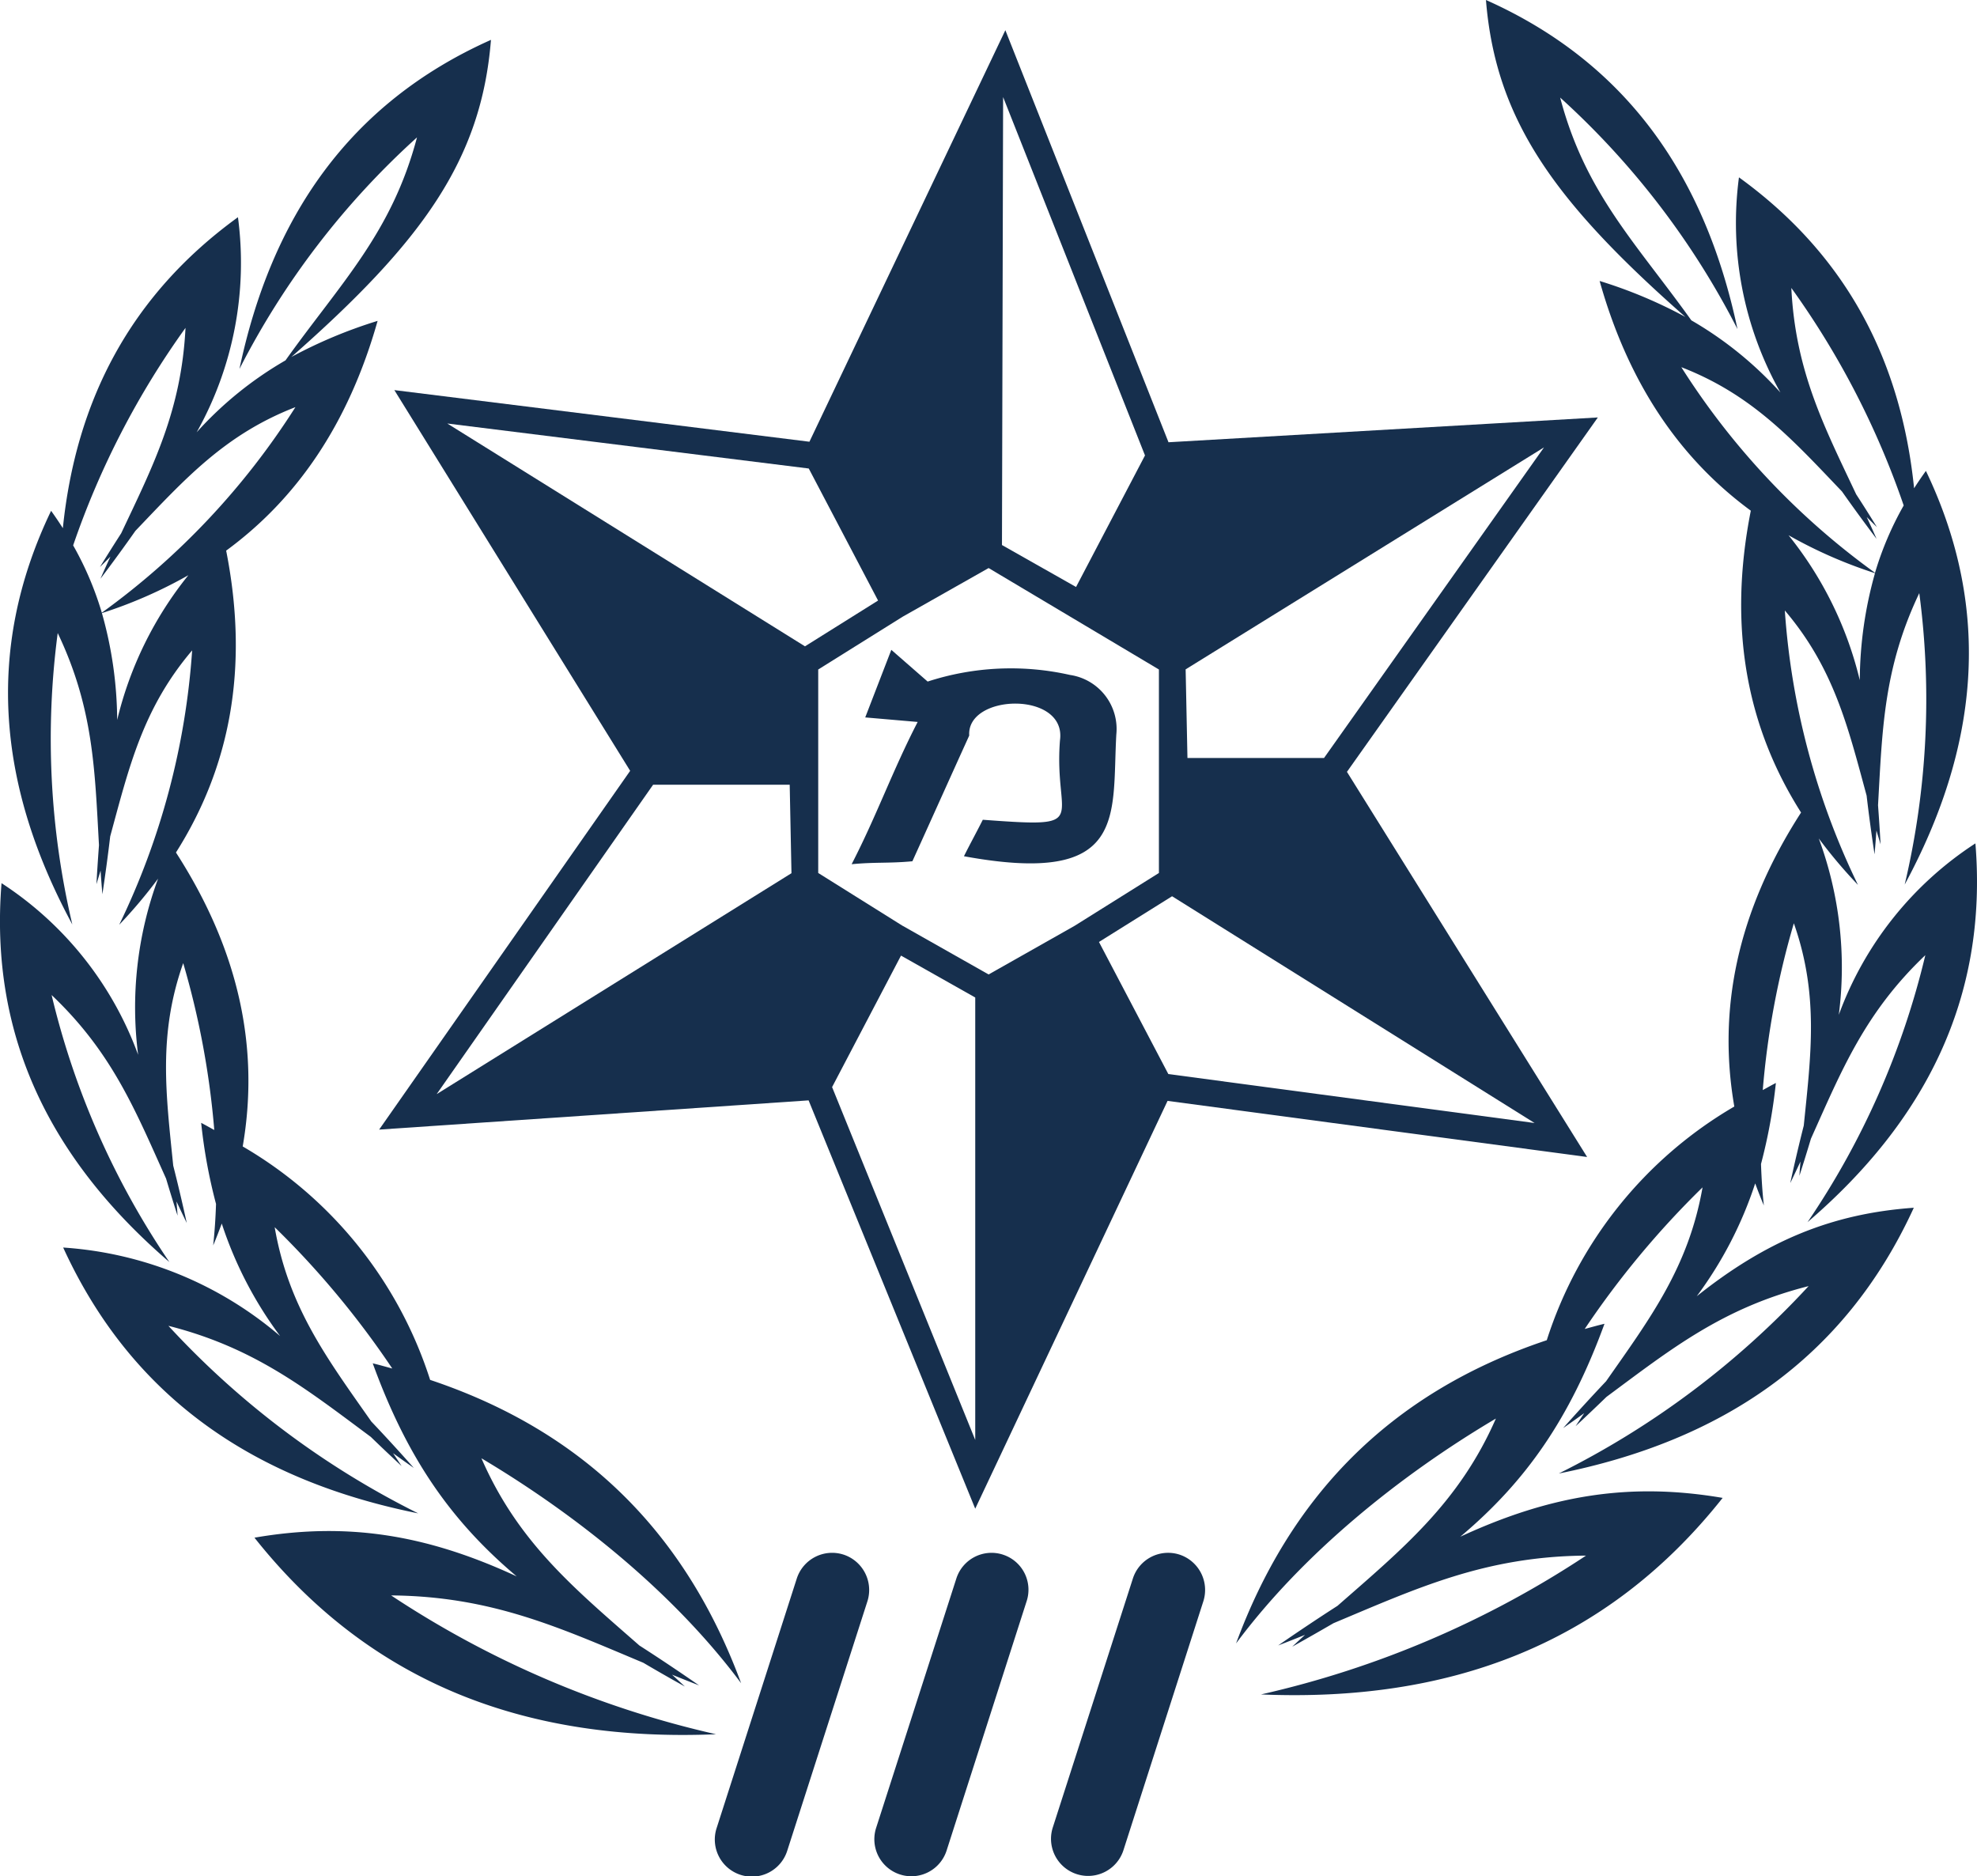 <?xml version="1.0" encoding="UTF-8"?> <svg xmlns="http://www.w3.org/2000/svg" width="142.994" height="135.697" viewBox="0 0 142.994 135.697"><g transform="translate(-2.889 -10.329)"><path d="M112.333,227.949a2.688,2.688,0,0,0-3.376,1.735l-5.791,18.028a2.682,2.682,0,1,0,5.105,1.646l5.8-18.043a2.694,2.694,0,0,0-1.736-3.366" transform="translate(-48.439 -105.192)" fill="#162f4d"></path><path d="M134.662,227.949a2.673,2.673,0,0,0-3.361,1.735l-5.8,18.028a2.677,2.677,0,1,0,5.095,1.646l5.792-18.043a2.666,2.666,0,0,0-1.729-3.366" transform="translate(-59.242 -105.192)" fill="#162f4d"></path><path d="M159.4,227.949a2.678,2.678,0,0,0-3.369,1.735l-5.8,18.028a2.684,2.684,0,0,0,5.109,1.646l5.793-18.043a2.692,2.692,0,0,0-1.732-3.366" transform="translate(-71.204 -105.192)" fill="#162f4d"></path><path d="M124.509,36.888c5.124,1.99,8.024,5.232,11.608,8.985.775,1.1,1.6,2.235,2.5,3.425-.235-.548-.472-1.06-.71-1.578.242.241.484.487.736.73-.509-.83-1.006-1.614-1.5-2.374-2.313-4.9-4.389-8.893-4.689-14.922a60.473,60.473,0,0,1,8.127,15.731,23.268,23.268,0,0,0-2.074,4.869,53.937,53.937,0,0,1-14.007-14.866M137.4,59.5a26.605,26.605,0,0,0-5.149-10.463,33.49,33.49,0,0,0,6.254,2.744,28.925,28.925,0,0,0-1.1,7.719m-7.56,36.424c.194.528.4,1.061.622,1.587-.111-.989-.171-1.992-.207-3a38.744,38.744,0,0,0,1.076-5.861c-.325.166-.63.341-.949.514A60.152,60.152,0,0,1,132.636,77.1c1.819,5.179,1.239,9.485.717,14.634-.335,1.314-.659,2.693-.977,4.158q.382-.792.739-1.559c-.029.343-.055.685-.077,1.031.3-.93.574-1.818.834-2.684,2.223-4.948,3.9-9.118,8.274-13.273a58.32,58.32,0,0,1-8.52,19.309c8.42-7.227,13.062-16.117,12.142-27.393a25.035,25.035,0,0,0-9.881,12.4,26.86,26.86,0,0,0-1.447-12.755,35.476,35.476,0,0,0,2.833,3.356,53.882,53.882,0,0,1-5.29-19.846c3.551,4.181,4.561,8.4,5.916,13.39.157,1.349.348,2.759.574,4.247q.078-.88.135-1.723c.1.328.2.659.3,1-.053-.984-.116-1.916-.183-2.83.307-5.406.386-9.889,2.983-15.337A58.377,58.377,0,0,1,140.654,74.3c5.272-9.771,6.422-19.712,1.533-29.916-.3.419-.584.835-.854,1.256-.933-9.1-4.781-16.778-12.667-22.485a24.981,24.981,0,0,0,3,15.563,26.5,26.5,0,0,0-6.444-5.222c-4.015-5.609-7.675-9.208-9.488-16.11a58.377,58.377,0,0,1,12.825,16.742c-2.3-10.865-7.854-19.187-18.193-23.8.7,8.668,4.945,14.577,14.422,22.921a33.94,33.94,0,0,0-6.2-2.6c2.115,7.523,5.879,12.9,10.935,16.613-1.694,8.566-.234,15.736,3.635,21.829-4.67,7.245-6.032,14.322-4.828,21.262a30.228,30.228,0,0,0-13.565,16.9c-11.588,3.872-18.642,11.55-22.473,21.929,4.849-6.516,11.845-12.152,18.793-16.263-2.663,6.081-6.739,9.41-11.455,13.543-1.378.885-2.8,1.834-4.294,2.867.667-.256,1.31-.511,1.945-.767-.308.279-.614.565-.927.856,1.045-.582,2.033-1.147,2.987-1.7,6.042-2.532,10.967-4.83,18.263-4.887a70.865,70.865,0,0,1-23.509,10.04c13.44.566,24.883-3.474,33.391-14.214-6.646-1.135-12.393-.239-18.977,2.808,4.757-4,7.927-8.545,10.431-15.4-.491.116-.957.248-1.431.377A64.654,64.654,0,0,1,126.032,96.2c-1.012,5.773-3.8,9.482-6.976,14.02-1,1.057-2.031,2.179-3.107,3.389.527-.366,1.031-.723,1.525-1.08-.209.311-.415.621-.624.944.784-.73,1.521-1.43,2.233-2.12,4.642-3.437,8.378-6.434,14.62-8.012a62.407,62.407,0,0,1-18.068,13.552c11.66-2.334,20.63-8.2,25.677-19.219-5.937.42-10.683,2.4-15.7,6.4a28.521,28.521,0,0,0,4.225-8.153M10.253,54.64A23.185,23.185,0,0,0,8.18,49.771a60.484,60.484,0,0,1,8.126-15.729c-.3,6-2.352,9.981-4.649,14.849-.5.781-1.012,1.585-1.537,2.442.258-.25.51-.5.756-.751-.24.524-.48,1.046-.72,1.6.908-1.2,1.745-2.349,2.526-3.461,3.576-3.739,6.464-6.968,11.576-8.949A54.05,54.05,0,0,1,10.253,54.64m1.112,7.751a28.878,28.878,0,0,0-1.105-7.723,33.278,33.278,0,0,0,6.252-2.739,26.547,26.547,0,0,0-5.146,10.462m45.129,69.673C52.662,121.683,45.6,114,34,110.123A30.177,30.177,0,0,0,20.444,93.24c1.2-6.937-.161-14.016-4.828-21.258,3.866-6.1,5.325-13.263,3.631-21.831,5.058-3.707,8.827-9.088,10.954-16.616a34.352,34.352,0,0,0-6.237,2.61C33.451,27.794,37.707,21.883,38.4,13.212c-10.336,4.611-15.9,12.936-18.192,23.8A58.281,58.281,0,0,1,33.05,20.265c-1.829,6.913-5.493,10.5-9.512,16.127a26.381,26.381,0,0,0-6.424,5.2A25.044,25.044,0,0,0,20.1,26.038C12.223,31.748,8.37,39.426,7.435,48.527c-.268-.42-.549-.838-.85-1.256-4.9,10.2-3.743,20.145,1.535,29.915A58.54,58.54,0,0,1,7.063,56.11c2.6,5.446,2.682,9.934,2.985,15.342-.068.91-.13,1.842-.184,2.822.1-.332.2-.658.3-.985.035.559.081,1.127.131,1.711.221-1.467.408-2.853.565-4.185,1.367-5.023,2.363-9.262,5.927-13.45a53.859,53.859,0,0,1-5.276,19.843,35.263,35.263,0,0,0,2.813-3.337A26.9,26.9,0,0,0,12.88,86.614,25.038,25.038,0,0,0,3,74.2c-.909,11.278,3.717,20.154,12.14,27.4a58.337,58.337,0,0,1-8.518-19.31C11,86.443,12.673,90.615,14.9,95.564c.26.869.533,1.757.832,2.683-.022-.346-.051-.689-.078-1.028.24.51.483,1.026.742,1.556-.319-1.465-.645-2.837-.978-4.148-.521-5.163-1.106-9.461.722-14.645A60.4,60.4,0,0,1,18.387,92.05c-.319-.172-.625-.348-.948-.517A38.358,38.358,0,0,0,18.514,97.4c-.033,1.009-.1,2.014-.206,3,.222-.526.424-1.057.621-1.583a28.313,28.313,0,0,0,4.22,8.134,26.848,26.848,0,0,0-15.691-6.4c5.046,11.023,14.016,16.882,25.679,19.225A62.2,62.2,0,0,1,15.07,106.213c6.248,1.582,9.992,4.584,14.639,8.033.71.688,1.443,1.384,2.227,2.108-.207-.315-.414-.622-.617-.93.487.354.98.705,1.5,1.064-1.062-1.2-2.082-2.31-3.075-3.357-3.192-4.551-5.988-8.263-6.988-14.051A64.512,64.512,0,0,1,31.262,109.3c-.47-.125-.93-.26-1.413-.374,2.493,6.859,5.66,11.4,10.411,15.408-6.579-3.051-12.327-3.945-18.966-2.8,8.517,10.741,19.944,14.78,33.384,14.216a70.786,70.786,0,0,1-23.5-10.04c7.284.062,12.2,2.34,18.242,4.871.961.566,1.951,1.135,3.005,1.717-.313-.291-.621-.576-.928-.857.638.26,1.285.517,1.956.775-1.5-1.039-2.931-1.994-4.317-2.884-4.71-4.129-8.776-7.455-11.426-13.54,6.931,4.125,13.927,9.743,18.788,16.274" transform="translate(0)" fill="#162f4d"></path><path d="M137.982,103.165a19.444,19.444,0,0,0-10.3.478l-2.628-2.294-1.887,4.887,3.793.328c-1.819,3.522-2.958,6.763-4.776,10.288,1.694-.164,2.71-.054,4.394-.213,1.375-3.029,2.735-6.061,4.111-9.091-.2-3.046,7.057-3.23,6.564.343-.466,5.891,2.438,6.344-5.582,5.746-.493.978-.872,1.655-1.364,2.638,11.9,2.183,10.684-2.9,11.022-8.816a3.948,3.948,0,0,0-3.346-4.294" transform="translate(-57.697 -44.023)" fill="#162f4d"></path><path d="M139.572,93.589l-26.491-3.541-5.017-9.553,5.288-3.306ZM100.083,82.845l-6.21-3.514h-.006l-6.109-3.825V60.79l6.109-3.818,6.216-3.519L112.4,60.79V75.507l-6.107,3.825Zm-.966,33.669L88.761,90.991l4.985-9.51,5.369,3.031v32ZM86.8,59.115,60.929,43l26.145,3.255,5.013,9.549ZM60.161,91.5,75.817,69.122h9.878l.128,6.4Zm40.97-72.109,10.262,25.918-4.987,9.514-5.358-3.034Zm39.121,25.337L124.343,67.189h-9.879l-.131-6.409Zm3.895-2.166-31.054,1.794-11.8-29.8L87.122,44.318,57.1,40.584,74.156,68.118,56,94.065l31.062-2.114,12.052,29.53,13.911-29.492,30.346,4.057L126,68.193Z" transform="translate(-25.688 -2.043)" fill="#162f4d"></path></g></svg> 